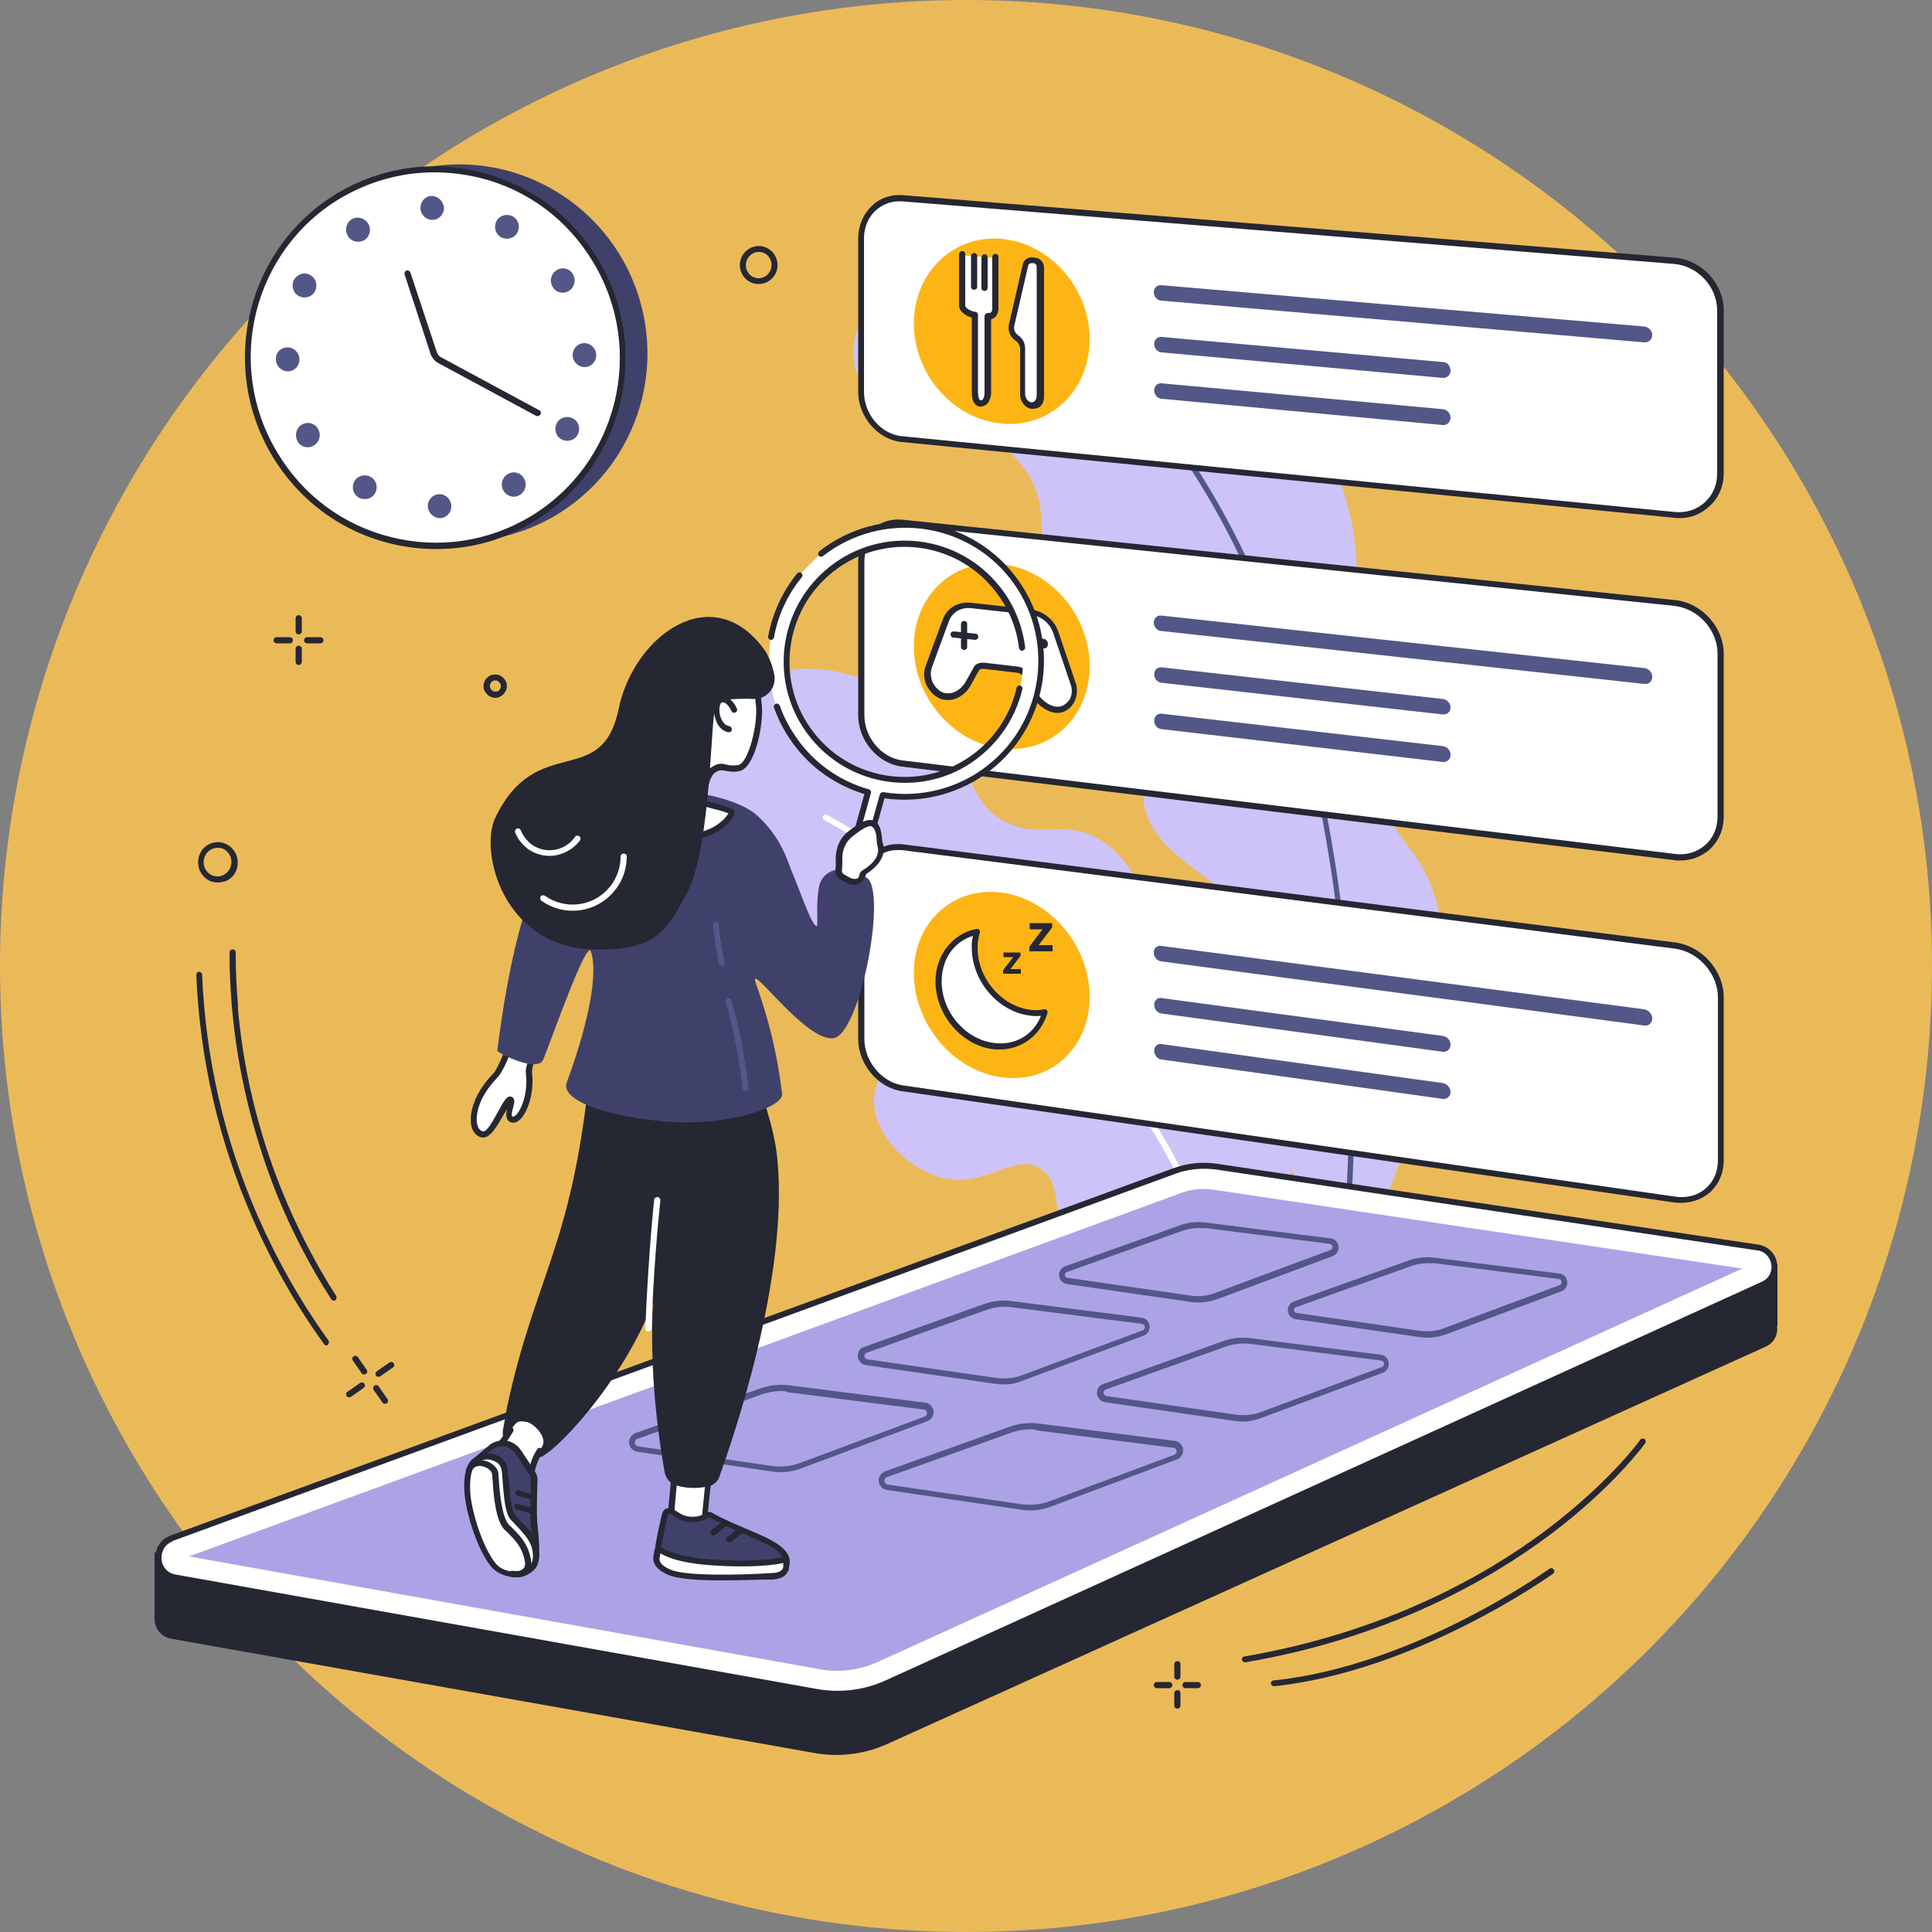 <?xml version="1.0" encoding="utf-8"?>
<!-- Generator: Adobe Illustrator 28.0.0, SVG Export Plug-In . SVG Version: 6.00 Build 0)  -->
<svg version="1.1" xmlns="http://www.w3.org/2000/svg" xmlns:xlink="http://www.w3.org/1999/xlink" x="0px" y="0px"
	 viewBox="0 0 500 500" style="enable-background:new 0 0 500 500;" xml:space="preserve">
<rect x="0" y="0" width="500" height="500" fill="#808080" stroke="none"/>
<style type="text/css">
	.st0{display:none;}
	.st1{display:inline;fill:#2E2B58;}
	.st2{fill:#EBBA58;}
	.st3{fill:#CDC3F8;}
	.st4{fill:#FFFFFF;}
	.st5{fill:#525787;}
	.st6{fill:#252733;}
	.st7{fill:#ACA3E6;}
	.st8{fill:#40416B;}
	.st9{fill:#FDB515;}
</style>
<g id="Layer_2" class="st0">
	<rect class="st1" width="500" height="500"/>
</g>
<g id="Layer_1">
	<g>
		<circle class="st2" cx="250" cy="250" r="250"/>
	</g>
</g>
<g id="Layer_3">
	<g>
		<g>
			<g>
				<path class="st3" d="M321.3,357.1c2.3-5.4,17.3-41.1,11.5-62.6c-0.8-3-2.1-7.6-6.1-11.5c-8-7.6-16.7-2-23.1-7.6
					c-8.5-7.4,2-21.1-6.8-41.8c-2.1-5-5.4-12.7-13.1-16.8c-8.6-4.6-13.9,0.1-22.4-3.6c-10.6-4.5-9.1-14.5-18.8-25
					c-10.3-11-30.8-20-46.5-12.2c-13.7,6.8-18.5,23.8-18.3,35.6c0.3,17.4,11.7,32,23.9,39c17.6,10.1,36,3.9,38.1,10.8
					c2,6.4-13.9,12.1-13.5,24c0.3,8.3,8.4,16.7,16.8,19.2c11.8,3.3,19-6.4,26-2.3c7.3,4.2,2.7,16.9,7.6,28.7
					C280.7,340.8,291.8,351.4,321.3,357.1z"/>
				<path class="st4" d="M321.9,353.3c-0.4,0-0.7-0.3-0.8-0.6c-8.4-48.6-37.3-84.2-60-105.5c-24.6-23.1-47.6-34.8-47.8-35
					c-0.4-0.2-0.5-0.7-0.3-1c0.2-0.4,0.7-0.5,1-0.3c0.2,0.1,23.3,12,48.1,35.2c14.6,13.7,26.9,28.5,36.6,44.2
					c12.1,19.6,20.2,40.5,23.9,62.1c0.1,0.4-0.2,0.8-0.6,0.9C321.9,353.3,321.9,353.3,321.9,353.3z"/>
			</g>
			<g>
				<path class="st3" d="M346.4,337.7c33.7-69.6,30.7-100.6,20-116c-3.2-4.6-10.8-13.2-15-27.8c-5.5-18.9-0.1-29.5-0.2-45
					c-0.1-30.4-21.1-60.2-45.1-75c-16.7-10.4-49.3-22.4-70.1-7.1c-8.8,6.4-17.9,19.5-14.4,29.3c4.9,14,32.1,7.4,44.3,26.4
					c6.6,10.4,0.5,15.3,7.7,26.2c11.3,17.3,31.8,13.1,35.4,25.2c3.5,11.7-15,18.6-13,33.6c2.3,17,27.2,20.2,27.6,36.6
					c0.3,9.7-8.5,10.6-9.4,21.9c-1.1,13.7,11.3,19.9,22.2,40.7C342.6,318.4,344.9,329.3,346.4,337.7z"/>
				<path class="st5" d="M347.5,331.3C347.5,331.3,347.4,331.3,347.5,331.3c-0.5-0.1-0.8-0.4-0.8-0.9c6.6-60.1-0.8-124.5-19.7-172.2
					c-13-32.9-30-53.6-41.9-65.1c-12.9-12.5-22.9-17.3-23-17.4c-0.4-0.2-0.5-0.6-0.4-1c0.2-0.4,0.6-0.5,1-0.4
					c0.4,0.2,10.2,4.9,23.3,17.6c12.1,11.7,29.2,32.6,42.3,65.7c8.6,21.6,15,47.8,18.7,75.8c4.2,32.3,4.6,64.9,1.1,97.1
					C348.2,331,347.9,331.3,347.5,331.3z"/>
			</g>
		</g>
		<g>
			<path class="st6" d="M460,327.2h-30.1v7.9L315.2,318c-3.8-0.6-7.7-0.2-11.3,1.1L58.6,408.6v-6.8H40v17.4h0
				c0.1,2.2,1.6,4.4,4.3,4.9l166.6,29.6c6.3,1.1,12.7,0.3,18.6-2.3L457,348.5c2.3-1.1,3.2-3.3,2.9-5.4h0.1V327.2z"/>
			<g>
				<path class="st4" d="M44.4,398.2c-5,1.8-4.4,9.1,0.9,10.1l165.9,29.6c6.3,1.1,12.7,0.3,18.5-2.3l226.6-103.1
					c4.6-2.1,3.6-8.8-1.3-9.5L315,302c-3.8-0.6-7.6-0.2-11.2,1.1L44.4,398.2z"/>
				<path class="st6" d="M216.7,439.1c-1.9,0-3.8-0.2-5.7-0.5L45.1,409c-2.7-0.5-4.7-2.6-4.9-5.4c-0.2-2.8,1.3-5.2,3.9-6.2l259.4-95
					c3.7-1.4,7.7-1.8,11.6-1.2L455,322.1c2.6,0.4,4.5,2.3,4.9,4.9c0.4,2.6-0.9,5-3.3,6.1L230,436.2
					C225.8,438.1,221.3,439.1,216.7,439.1z M44.4,398.2l0.3,0.7c-2.4,0.9-3,3-2.9,4.6c0.1,1.6,1.2,3.6,3.7,4l165.9,29.6
					c6.1,1.1,12.4,0.3,18-2.3l226.6-103.1c2.1-1,2.7-3,2.4-4.5c-0.2-1.4-1.3-3.3-3.6-3.6l-139.9-20.9c-3.6-0.5-7.4-0.2-10.8,1.1
					l-259.4,95L44.4,398.2z"/>
			</g>
			<path class="st7" d="M216.7,432.4c-1.5,0-3-0.1-4.5-0.4L48.9,402.8l256.9-94.1c1.9-0.7,3.8-1,5.8-1c0.8,0,1.7,0.1,2.5,0.2
				l136.8,20.4L227.2,430.1C223.9,431.6,220.3,432.4,216.7,432.4z"/>
			<path class="st5" d="M310,337.1c-0.7,0-1.4-0.1-2.1-0.2l-31.8-4.6c-1.1-0.2-1.9-1-2-2.1c-0.1-1.1,0.5-2.1,1.6-2.5l29.7-10.6
				c2.2-0.8,4.5-1,6.7-0.7l32.3,4.1c1.1,0.1,1.9,1,2,2.1c0.1,1.1-0.5,2.1-1.5,2.5l-29.8,11.1C313.4,336.8,311.7,337.1,310,337.1z
				 M310.2,317.8c-1.5,0-3,0.3-4.4,0.8l-29.7,10.6c-0.4,0.1-0.6,0.5-0.5,0.8c0,0.4,0.3,0.7,0.7,0.7l31.8,4.6
				c2.2,0.3,4.4,0.1,6.4-0.7l29.8-11.1c0.4-0.1,0.6-0.5,0.5-0.9c0-0.4-0.3-0.7-0.7-0.7l-32.3-4.1
				C311.3,317.9,310.8,317.8,310.2,317.8z"/>
			<path class="st5" d="M369.2,346.2c-0.7,0-1.4-0.1-2.1-0.2l-31.8-4.6c-1.1-0.2-1.9-1-2-2.1c-0.1-1.1,0.5-2.1,1.6-2.5l29.7-10.6
				c2.2-0.8,4.5-1,6.7-0.7l32.3,4.1c1.1,0.1,1.9,1,2,2.1c0.1,1.1-0.5,2.1-1.5,2.5l-29.8,11.1C372.7,345.9,371,346.2,369.2,346.2z
				 M369.5,326.9c-1.5,0-3,0.3-4.4,0.8l-29.7,10.6c-0.4,0.1-0.6,0.5-0.5,0.8c0,0.4,0.3,0.7,0.7,0.7l31.8,4.6
				c2.2,0.3,4.4,0.1,6.4-0.7l29.8-11.1c0.4-0.1,0.6-0.5,0.5-0.9c0-0.4-0.3-0.7-0.7-0.7l-32.3-4.1C370.6,327,370,326.9,369.5,326.9z"
				/>
			<path class="st5" d="M259.6,358.3c-0.7,0-1.5-0.1-2.2-0.2l-33.3-4.8c-1.1-0.2-2-1.1-2.1-2.2c-0.1-1.1,0.5-2.2,1.6-2.5l31-11.1
				c2.2-0.8,4.7-1.1,7-0.8l33.8,4.3c1.1,0.1,2,1,2.1,2.1c0.1,1.1-0.5,2.2-1.6,2.6l-31.2,11.6C263.2,358,261.4,358.3,259.6,358.3z
				 M259.9,338.2c-1.6,0-3.1,0.3-4.6,0.8l-31,11.1c-0.4,0.1-0.6,0.5-0.6,0.9c0,0.4,0.4,0.7,0.8,0.8l33.3,4.8
				c2.3,0.3,4.6,0.1,6.7-0.7l31.2-11.6c0.4-0.1,0.6-0.5,0.6-0.9c0-0.4-0.4-0.7-0.8-0.8l-33.8-4.3C261,338.2,260.4,338.2,259.9,338.2
				z"/>
			<path class="st5" d="M321.5,367.9c-0.7,0-1.5-0.1-2.2-0.2l-33.3-4.8c-1.1-0.2-2-1.1-2.1-2.2c-0.1-1.1,0.5-2.2,1.6-2.5l31-11.1
				c2.2-0.8,4.7-1.1,7-0.8l33.8,4.3c1.1,0.1,2,1,2.1,2.1c0.1,1.1-0.5,2.2-1.6,2.6l-31.2,11.6C325.1,367.5,323.3,367.9,321.5,367.9z
				 M321.8,347.7c-1.6,0-3.1,0.3-4.6,0.8l-31,11.1c-0.4,0.1-0.6,0.5-0.6,0.9c0,0.4,0.4,0.7,0.8,0.8l33.3,4.8
				c2.3,0.3,4.6,0.1,6.7-0.7l31.2-11.6c0.4-0.1,0.6-0.5,0.6-0.9c0-0.4-0.4-0.7-0.8-0.8l-33.8-4.3
				C322.9,347.7,322.4,347.7,321.8,347.7z"/>
			<path class="st5" d="M201.9,381c-0.8,0-1.5-0.1-2.3-0.2l-34.7-5.1c-1.1-0.2-2-1.1-2.1-2.2c-0.1-1.1,0.6-2.2,1.6-2.6l32.4-11.6
				c2.3-0.8,4.9-1.1,7.3-0.8l35.3,4.5c1.1,0.1,2,1,2.2,2.2c0.1,1.1-0.5,2.2-1.6,2.6L207.4,380C205.6,380.7,203.7,381,201.9,381z
				 M202.1,360c-1.6,0-3.3,0.3-4.8,0.8l-32.4,11.6c-0.4,0.1-0.7,0.6-0.6,1c0,0.4,0.4,0.8,0.8,0.9l34.7,5.1c2.4,0.3,4.8,0.1,7-0.7
				l32.5-12.1c0.4-0.2,0.7-0.6,0.6-1c-0.1-0.4-0.4-0.8-0.8-0.8l-35.3-4.5C203.3,360,202.7,360,202.1,360z"/>
			<path class="st5" d="M266.5,390.9c-0.8,0-1.5-0.1-2.3-0.2l-34.7-5.1c-1.1-0.2-2-1.1-2.1-2.2c-0.1-1.1,0.6-2.2,1.6-2.6l32.4-11.6
				c2.3-0.8,4.9-1.1,7.3-0.8l35.3,4.5c1.1,0.1,2,1,2.2,2.2c0.1,1.1-0.5,2.2-1.6,2.6L272,389.9C270.2,390.6,268.3,390.9,266.5,390.9z
				 M266.7,369.9c-1.6,0-3.3,0.3-4.8,0.8l-32.4,11.6c-0.4,0.1-0.7,0.6-0.6,1c0,0.4,0.4,0.8,0.8,0.9l34.7,5.1c2.4,0.3,4.8,0.1,7-0.7
				l32.5-12.1c0.4-0.2,0.7-0.6,0.6-1c-0.1-0.4-0.4-0.8-0.8-0.8l-35.3-4.5C267.9,369.9,267.3,369.9,266.7,369.9z"/>
		</g>
		<g>
			<ellipse transform="matrix(0.966 -0.259 0.259 0.966 -19.594 33.865)" class="st8" cx="119" cy="91.4" rx="48.5" ry="48.8"/>
			<g>
				<g>
					
						<ellipse transform="matrix(0.939 -0.344 0.344 0.939 -24.989 44.423)" class="st4" cx="112.7" cy="92.6" rx="48.5" ry="48.8"/>
					<path class="st6" d="M112.9,142.1c-4,0-8.1-0.5-12.1-1.5c-12.8-3.2-23.6-11.3-30.4-22.7C56.4,94.4,64,64,87.3,50
						c11.3-6.7,24.5-8.7,37.2-5.4c12.8,3.2,23.6,11.3,30.4,22.7c14,23.5,6.3,53.9-17,67.8C130.3,139.8,121.7,142.1,112.9,142.1z
						 M112.4,44.6c-8.5,0-16.8,2.3-24.3,6.7c-22.6,13.5-30,43-16.4,65.7c6.6,11.1,17,18.9,29.5,22c12.3,3.1,25.1,1.2,36-5.3
						c22.6-13.5,30-43,16.4-65.7c-6.6-11.1-17-18.9-29.5-22C120.3,45.1,116.3,44.6,112.4,44.6z"/>
				</g>
				<path class="st6" d="M139.1,107.7c-0.1,0-0.2,0-0.4-0.1L113.5,94c-1-0.5-1.7-1.4-2.1-2.5L104.7,71c-0.1-0.4,0.1-0.8,0.5-1
					c0.4-0.1,0.8,0.1,1,0.5l6.8,20.5c0.2,0.7,0.7,1.3,1.4,1.6l25.2,13.6c0.4,0.2,0.5,0.7,0.3,1C139.6,107.6,139.4,107.7,139.1,107.7
					z"/>
				<g>
					<path class="st5" d="M95.3,57.9c0.9,1.5,0.4,3.4-1.1,4.3C92.7,63,90.8,62.5,90,61c-0.9-1.5-0.4-3.4,1.1-4.3
						C92.5,55.9,94.4,56.4,95.3,57.9z"/>
					<path class="st5" d="M80.3,71.2c1.5,0.8,2,2.7,1.2,4.2c-0.8,1.5-2.7,2-4.2,1.2c-1.5-0.8-2-2.7-1.2-4.2
						C77,70.9,78.8,70.3,80.3,71.2z"/>
					<path class="st5" d="M74.4,89.9c1.7,0,3.1,1.4,3.1,3.1c0,1.7-1.3,3.1-3,3.1c-1.7,0-3.1-1.4-3.1-3.1
						C71.3,91.3,72.6,89.9,74.4,89.9z"/>
					<path class="st5" d="M78.1,109.9c1.5-0.9,3.4-0.4,4.2,1.1c0.9,1.5,0.4,3.4-1.1,4.3c-1.5,0.9-3.4,0.4-4.2-1.1
						C76.2,112.7,76.6,110.8,78.1,109.9z"/>
					<path class="st5" d="M91.7,124.6c0.8-1.5,2.7-2,4.2-1.2c1.5,0.8,2,2.7,1.2,4.2c-0.8,1.5-2.7,2-4.2,1.2
						C91.4,128,90.9,126.1,91.7,124.6z"/>
					<path class="st5" d="M110.7,131c0-1.7,1.3-3.1,3-3.1c1.7,0,3.1,1.4,3.1,3.1c0,1.7-1.3,3.1-3,3.1
						C112.2,134.1,110.8,132.7,110.7,131z"/>
					<path class="st5" d="M130.3,127c-0.9-1.5-0.4-3.4,1.1-4.3c1.5-0.9,3.4-0.4,4.2,1.1c0.9,1.5,0.4,3.4-1.1,4.3
						C133.1,129,131.2,128.5,130.3,127z"/>
					<path class="st5" d="M145.3,113.7c-1.5-0.8-2-2.7-1.2-4.2c0.8-1.5,2.7-2,4.2-1.2c1.5,0.8,2,2.7,1.2,4.2
						C148.7,114,146.8,114.5,145.3,113.7z"/>
					<path class="st5" d="M151.3,95c-1.7,0-3.1-1.4-3.1-3.1c0-1.7,1.3-3.1,3-3.1c1.7,0,3.1,1.4,3.1,3.1C154.3,93.6,153,95,151.3,95z
						"/>
					<path class="st5" d="M147.2,75.3c-1.5,0.9-3.4,0.4-4.2-1.1c-0.9-1.5-0.4-3.4,1.1-4.3c1.5-0.9,3.4-0.4,4.2,1.1
						C149.1,72.5,148.7,74.4,147.2,75.3z"/>
					<path class="st5" d="M133.9,60.2c-0.8,1.5-2.7,2-4.2,1.2c-1.5-0.8-2-2.7-1.2-4.2s2.7-2,4.2-1.2
						C134.2,56.8,134.7,58.7,133.9,60.2z"/>
					<path class="st5" d="M114.9,53.8c0,1.7-1.3,3.1-3,3.1s-3.1-1.4-3.1-3.1c0-1.7,1.3-3.1,3-3.1C113.4,50.8,114.8,52.1,114.9,53.8z
						"/>
				</g>
			</g>
		</g>
		<g>
			<g>
				<g>
					<path class="st4" d="M445.3,122.5c0,6.6-5.3,11.4-11.9,10.8l-199.9-19.6c-5.9-0.6-10.6-6.1-10.6-12.3V61.7
						c0-6.2,4.7-10.8,10.6-10.4l199.9,16.2c6.6,0.5,11.9,6.3,11.9,12.9V122.5z"/>
					<path class="st6" d="M434.6,134.1c-0.4,0-0.8,0-1.3-0.1l-199.9-19.6c-6.2-0.6-11.3-6.5-11.3-13V61.7c0-3.3,1.3-6.3,3.6-8.5
						c2.1-2,4.9-2.9,7.9-2.7l199.9,16.2c6.9,0.6,12.6,6.7,12.6,13.6v42.1c0,3.4-1.3,6.5-3.7,8.6
						C440.2,133.1,437.5,134.1,434.6,134.1z M232.7,52.1c-2.2,0-4.3,0.8-6,2.3c-2,1.8-3.1,4.4-3.1,7.3v39.7c0,5.8,4.4,11,9.9,11.5
						l199.9,19.6c3,0.3,5.7-0.6,7.8-2.5c2.1-1.9,3.2-4.5,3.2-7.5V80.4c0-6.2-5-11.6-11.2-12.1L233.4,52.1
						C233.2,52.1,232.9,52.1,232.7,52.1z"/>
				</g>
				<g>
					<path class="st5" d="M427.6,86.7c0,1.1-0.9,2-2.1,1.9l-125-10.8c-1.1-0.1-1.9-1.1-1.9-2.2c0-1.1,0.9-1.9,1.9-1.8l125,10.7
						C426.7,84.6,427.6,85.6,427.6,86.7z"/>
					<path class="st5" d="M375.4,95.9c0,1.1-0.9,2-2,1.9l-72.8-6.6c-1.1-0.1-1.9-1.1-1.9-2.2c0-1.1,0.9-1.9,1.9-1.8l72.8,6.5
						C374.5,93.7,375.4,94.7,375.4,95.9z"/>
					<path class="st5" d="M375.4,108.1c0,1.1-0.9,2-2,1.9l-72.8-6.8c-1.1-0.1-1.9-1.1-1.9-2.2c0-1.1,0.9-1.9,1.9-1.8l72.8,6.7
						C374.5,106,375.4,107,375.4,108.1z"/>
				</g>
				<g>
					<path class="st9" d="M282,87.8c0,13.3-10.3,23.1-22.9,21.8c-12.5-1.2-22.6-12.8-22.6-25.9s10.1-22.9,22.6-21.9
						C271.7,62.9,282,74.5,282,87.8z"/>
					<g>
						<path class="st4" d="M249.6,66.1v13c0,1.2,1.3,2.3,2.5,2.4v19.8c0,1.2,0.6,3.3,1.8,3.4l0.3,0c1.1,0.1,1.7-1.9,1.7-3.1V81.8
							c1.3,0.1,1.9-0.8,1.9-2v-13L249.6,66.1z"/>
						<path class="st6" d="M253.9,105.2c-0.1,0-0.1,0-0.2,0c0,0,0,0-0.1,0l-0.1,0c-0.8-0.1-2-0.7-2-3.8V82.2
							c-1.5-0.4-3.3-1.6-3.3-3.1V65.8c0-0.4,0.3-0.8,0.8-0.8s0.8,0.3,0.8,0.8v13.3c0,0.6,1.5,1.5,2.6,1.6c0.4,0,0.7,0.4,0.7,0.8
							v19.8c0,1.5,0.3,2.2,0.6,2.3c0,0,0,0,0.1,0l0.1,0c0.1,0,0.2,0,0.3-0.1c0.4-0.3,0.6-1.1,0.6-1.8V81.8c0-0.2,0.1-0.4,0.3-0.6
							c0.2-0.1,0.4-0.2,0.6-0.2c0.3,0,0.6,0,0.8-0.2c0.2-0.2,0.3-0.6,0.3-1V66.5c0-0.4,0.3-0.8,0.8-0.8s0.8,0.3,0.8,0.8v13.3
							c0,0.9-0.3,1.7-0.8,2.2c-0.2,0.2-0.6,0.5-1.1,0.6v19.1c0,1-0.4,2.2-1.2,3C254.8,105,254.3,105.2,253.9,105.2z"/>
						<g>
							<path class="st4" d="M269.3,102.7c0,1.2-0.9,2.5-2,2.4l-0.3,0c-1.1-0.1-2.2-1.6-2.2-2.8v-12c0-0.9-0.4-1.9-1.2-2.5l-0.6-0.5
								c-0.9-0.8-1.4-2-1.1-3.1l3.6-15.6c0.2-0.8,0.9-1.3,1.7-1.2l0.7,0.1c0.9,0.1,1.6,0.9,1.6,1.8V102.7z"/>
							<path class="st6" d="M267.4,105.8c-0.1,0-0.1,0-0.2,0l-0.3,0c-1.6-0.2-2.9-2-2.9-3.5v-12c0-0.7-0.3-1.4-0.9-1.9l-0.6-0.5
								c-1.2-0.9-1.7-2.5-1.4-3.9l3.6-15.6c0.3-1.2,1.3-1.9,2.5-1.8l0.7,0.1c1.3,0.1,2.3,1.2,2.3,2.6v33.5c0,0.9-0.4,1.9-1.1,2.5
								C268.5,105.6,268,105.8,267.4,105.8z M266.9,68.1c-0.4,0-0.7,0.3-0.8,0.6l-3.6,15.6c-0.2,0.8,0.1,1.8,0.8,2.3l0.6,0.5
								c0.9,0.7,1.4,1.9,1.4,3v12c0,0.9,0.8,1.9,1.5,2l0.3,0c0.2,0,0.4-0.1,0.6-0.2c0.3-0.3,0.6-0.9,0.6-1.4V69.1c0-0.5-0.4-1-0.9-1
								L266.9,68.1C267,68.1,267,68.1,266.9,68.1z"/>
						</g>
						<g>
							<path class="st6" d="M252.1,75c-0.4,0-0.8-0.3-0.8-0.8v-7.9c0-0.4,0.3-0.8,0.8-0.8s0.8,0.3,0.8,0.8v7.9
								C252.9,74.7,252.5,75,252.1,75z"/>
							<path class="st6" d="M254.8,75.3c-0.4,0-0.8-0.3-0.8-0.8v-7.9c0-0.4,0.3-0.8,0.8-0.8s0.8,0.3,0.8,0.8v7.9
								C255.6,74.9,255.3,75.3,254.8,75.3z"/>
						</g>
					</g>
				</g>
			</g>
			<g>
				<g>
					<path class="st4" d="M445.3,211.3c0,6.6-5.3,11.3-11.9,10.5l-199.9-24.2c-5.9-0.7-10.6-6.3-10.6-12.5v-39.7
						c0-6.2,4.7-10.7,10.6-10.1l199.9,20.8c6.6,0.7,11.9,6.6,11.9,13.2V211.3z"/>
					<path class="st6" d="M434.8,222.7c-0.5,0-1,0-1.5-0.1l-199.9-24.2c-6.2-0.8-11.3-6.7-11.3-13.3v-39.7c0-3.3,1.3-6.3,3.6-8.4
						c2.1-1.9,4.9-2.8,7.9-2.5l199.9,20.8c6.9,0.7,12.6,7,12.6,13.9v42.1c0,3.4-1.3,6.4-3.7,8.6
						C440.3,221.7,437.7,222.7,434.8,222.7z M232.4,136c-2.2,0-4.2,0.8-5.7,2.2c-2,1.8-3,4.3-3,7.2v39.7c0,5.8,4.5,11.1,9.9,11.7
						l199.9,24.2c3,0.4,5.7-0.5,7.8-2.3c2.1-1.8,3.2-4.5,3.2-7.4v-42.1c0-6.2-5-11.7-11.2-12.4l-199.9-20.8
						C233.1,136,232.7,136,232.4,136z"/>
				</g>
				<g>
					<path class="st5" d="M427.6,175.2c0,1.1-0.9,2-2.1,1.8l-125-13.7c-1.1-0.1-1.9-1.1-1.9-2.2c0-1.1,0.9-1.9,1.9-1.8l125,13.6
						C426.7,173,427.6,174,427.6,175.2z"/>
					<path class="st5" d="M375.4,183.1c0,1.1-0.9,1.9-2,1.8l-72.8-8.2c-1.1-0.1-1.9-1.1-1.9-2.2c0-1.1,0.9-1.9,1.9-1.8l72.8,8.2
						C374.5,181,375.4,182,375.4,183.1z"/>
					<path class="st5" d="M375.4,195.4c0,1.1-0.9,1.9-2,1.8l-72.8-8.5c-1.1-0.1-1.9-1.1-1.9-2.2c0-1.1,0.9-1.9,1.9-1.8l72.8,8.4
						C374.5,193.2,375.4,194.2,375.4,195.4z"/>
				</g>
				<g>
					<path class="st9" d="M282,172.4c0,13.3-10.3,22.8-22.9,21.3c-12.5-1.5-22.6-13.3-22.6-26.4c0-13.1,10.1-22.7,22.6-21.3
						C271.7,147.3,282,159.1,282,172.4z"/>
					<g>
						<g>
							<path class="st4" d="M277.8,177l-4.5-13.3c-1-3.1-3.7-5-6.7-5.3l-7.1-0.8l-1-0.1l-7.1-0.8c-3-0.3-5.6,1-6.6,3.8l-4.5,12.2
								c-0.5,1.4-0.3,3.4,0.5,4.8c0.8,1.4,2.2,2.6,3.7,2.8l0.1,0c2.5,0.3,4.8-1.3,6-3.6l2-3.6c0.4-0.8,1.2-1,2-0.9l3.8,0.4l1,0.1
								l3.8,0.4c0.9,0.1,1.7,0.4,2.1,1.2l2,4.3c1.2,2.5,3.5,4.6,6.1,4.9l0.1,0c1.5,0.2,2.9-0.8,3.8-2
								C278.1,180.5,278.3,178.6,277.8,177z"/>
							<path class="st6" d="M273.8,184.5c-0.1,0-0.3,0-0.4,0l-0.1,0c-2.7-0.3-5.3-2.4-6.7-5.3l-2-4.3c-0.2-0.3-0.5-0.7-1.4-0.8
								l-8.6-1c-0.6-0.1-1.1,0.1-1.3,0.5l-2,3.6c-1.4,2.7-4.1,4.3-6.8,3.9l-0.1,0c-1.6-0.2-3.2-1.4-4.3-3.2c-1-1.5-1.2-3.8-0.6-5.4
								l4.5-12.2c1.1-3,4-4.7,7.4-4.3l15.2,1.7c3.4,0.4,6.2,2.6,7.3,5.8l4.5,13.3c0,0,0,0,0,0c0.6,1.8,0.3,4-0.7,5.4
								C277,183.3,275.5,184.5,273.8,184.5z M254.3,171.5c0.1,0,0.3,0,0.4,0l8.6,1c1.3,0.2,2.2,0.7,2.7,1.7l2,4.3
								c1.1,2.4,3.3,4.2,5.5,4.4l0.1,0c1.3,0.1,2.4-0.8,3.1-1.7c0.7-1,0.9-2.7,0.4-4l-4.5-13.3c-0.9-2.7-3.2-4.5-6-4.8l-15.2-1.7
								c-2.7-0.3-4.9,1-5.8,3.3l-4.5,12.2c-0.4,1.2-0.2,3,0.5,4.1c0.8,1.4,2.1,2.3,3.1,2.4l0.1,0c2.3,0.3,4.3-1.4,5.2-3.1l2-3.6
								C252.3,172,253.2,171.5,254.3,171.5z"/>
						</g>
						<g>
							<g>
								<path class="st6" d="M249.5,168.2c-0.4,0-0.8-0.3-0.8-0.8v-5.9c0-0.4,0.3-0.8,0.8-0.8s0.8,0.3,0.8,0.8v5.9
									C250.3,167.9,250,168.2,249.5,168.2z"/>
								<path class="st6" d="M252.4,165.6C252.3,165.6,252.3,165.6,252.4,165.6l-5.7-0.6c-0.4,0-0.7-0.4-0.7-0.9
									c0-0.4,0.4-0.7,0.9-0.7l5.6,0.6c0.4,0,0.7,0.4,0.7,0.9C253.1,165.3,252.7,165.6,252.4,165.6z"/>
							</g>
							<g>
								<g>
									<path class="st6" d="M268.7,163.7c0,0.7-0.5,1.2-1.2,1.1c-0.7-0.1-1.2-0.7-1.2-1.4c0-0.7,0.5-1.2,1.2-1.1
										C268.1,162.4,268.7,163,268.7,163.7z"/>
									<path class="st6" d="M268.7,169c0,0.7-0.5,1.2-1.2,1.1c-0.7-0.1-1.2-0.7-1.2-1.4c0-0.7,0.5-1.2,1.2-1.1
										C268.1,167.7,268.7,168.3,268.7,169z"/>
								</g>
								<g>
									<path class="st6" d="M270,167.8c-0.7-0.1-1.2-0.7-1.2-1.4c0-0.7,0.5-1.2,1.2-1.1c0.7,0.1,1.2,0.7,1.2,1.4
										C271.2,167.4,270.7,167.9,270,167.8z"/>
									<path class="st6" d="M264.9,167.2c-0.7-0.1-1.2-0.7-1.2-1.4c0-0.7,0.5-1.2,1.2-1.1c0.7,0.1,1.2,0.7,1.2,1.4
										S265.6,167.3,264.9,167.2z"/>
								</g>
							</g>
						</g>
					</g>
				</g>
			</g>
			<g>
				<g>
					<path class="st4" d="M445.3,300.2c0,6.6-5.3,11.1-11.9,10.2l-199.9-28.8c-5.9-0.8-10.6-6.6-10.6-12.8v-39.7
						c0-6.2,4.7-10.6,10.6-9.9l199.9,25.4c6.6,0.8,11.9,6.8,11.9,13.4V300.2z"/>
					<path class="st6" d="M435.1,311.3c-0.6,0-1.2,0-1.8-0.1l-199.9-28.8c-6.2-0.9-11.3-7-11.3-13.5v-39.7c0-3.3,1.3-6.3,3.6-8.3
						c2.1-1.9,5-2.7,7.9-2.4l199.9,25.4c6.9,0.9,12.6,7.2,12.6,14.2v42.1c0,3.4-1.3,6.4-3.7,8.5
						C440.3,310.4,437.8,311.3,435.1,311.3z M232.2,220c-2.1,0-4,0.7-5.5,2.1c-2,1.7-3,4.3-3,7.1v39.7c0,5.8,4.5,11.2,10,12
						l199.9,28.8c3,0.4,5.7-0.3,7.8-2.1c2.1-1.8,3.2-4.4,3.2-7.3v-42.1c0-6.2-5-11.9-11.2-12.7L233.4,220
						C233,220,232.6,220,232.2,220z"/>
				</g>
				<g>
					<path class="st5" d="M427.6,263.6c0,1.1-0.9,2-2.1,1.8l-125-16.6c-1.1-0.1-1.9-1.2-1.9-2.3c0-1.1,0.9-1.9,1.9-1.7l125,16.4
						C426.7,261.4,427.6,262.5,427.6,263.6z"/>
					<path class="st5" d="M375.4,270.4c0,1.1-0.9,1.9-2,1.8l-72.8-9.9c-1.1-0.1-1.9-1.2-1.9-2.3c0-1.1,0.9-1.9,1.9-1.7l72.8,9.8
						C374.5,268.2,375.4,269.2,375.4,270.4z"/>
					<path class="st5" d="M375.4,282.6c0,1.1-0.9,1.9-2,1.8l-72.8-10.2c-1.1-0.1-1.9-1.2-1.9-2.3c0-1.1,0.9-1.9,1.9-1.7l72.8,10.1
						C374.5,280.5,375.4,281.5,375.4,282.6z"/>
				</g>
				<g>
					<path class="st9" d="M282,258c0,13.3-10.3,22.6-22.9,20.8c-12.5-1.8-22.6-13.8-22.6-27c0-13.1,10.1-22.4,22.6-20.8
						C271.7,232.6,282,244.7,282,258z"/>
					<g>
						<path class="st4" d="M266.3,262.1c-7.8-1.1-14.1-8.6-14.1-16.7c0-1.5,0.2-2.9,0.6-4.2c-5.8,1.1-10,6.1-10,12.8
							c0,8.1,6.3,15.6,14,16.7c6.4,0.9,11.8-2.8,13.5-8.7C269.1,262.2,267.7,262.3,266.3,262.1z"/>
						<path class="st6" d="M258.7,271.6c-0.6,0-1.3,0-1.9-0.1c-8.1-1.1-14.7-9-14.7-17.5c0-6.8,4.4-12.4,10.6-13.6
							c0.3,0,0.5,0,0.7,0.2c0.2,0.2,0.2,0.5,0.2,0.7c-0.4,1.3-0.6,2.6-0.6,4c0,7.8,6,14.9,13.4,16c1.3,0.2,2.6,0.2,3.8-0.1
							c0.3,0,0.5,0,0.7,0.2c0.2,0.2,0.2,0.5,0.2,0.7C269.4,267.9,264.5,271.6,258.7,271.6z M251.8,242.2c-4.9,1.5-8.1,6-8.1,11.8
							c0,7.8,6,14.9,13.4,15.9c5.5,0.8,10.3-2,12.3-7c-1,0.1-2,0.1-3.1-0.1c-8.1-1.1-14.8-9-14.8-17.5
							C251.4,244.3,251.6,243.2,251.8,242.2z"/>
					</g>
					<g>
						<path class="st6" d="M261.5,250.8h2.7v1.2h-4.6v-0.9l2.6-3.4h-2.5v-1.2h4.4v0.9L261.5,250.8z"/>
					</g>
					<g>
						<path class="st6" d="M268.8,244.6h3.6v1.6h-6V245l3.4-4.5h-3.3v-1.6h5.8v1.1L268.8,244.6z"/>
					</g>
				</g>
			</g>
		</g>
		<g>
			<g>
				<path class="st6" d="M77.3,164.2c-0.4,0-0.8-0.3-0.8-0.8v-3.4c0-0.4,0.3-0.8,0.8-0.8c0.4,0,0.8,0.3,0.8,0.8v3.4
					C78.1,163.9,77.7,164.2,77.3,164.2z"/>
				<path class="st6" d="M77.3,172.1c-0.4,0-0.8-0.3-0.8-0.8v-3.4c0-0.4,0.3-0.8,0.8-0.8c0.4,0,0.8,0.3,0.8,0.8v3.4
					C78.1,171.8,77.7,172.1,77.3,172.1z"/>
				<path class="st6" d="M75,166.5h-3.4c-0.4,0-0.8-0.3-0.8-0.8c0-0.4,0.3-0.8,0.8-0.8H75c0.4,0,0.8,0.3,0.8,0.8
					C75.8,166.1,75.5,166.5,75,166.5z"/>
				<path class="st6" d="M82.9,166.5h-3.4c-0.4,0-0.8-0.3-0.8-0.8c0-0.4,0.3-0.8,0.8-0.8h3.4c0.4,0,0.8,0.3,0.8,0.8
					C83.7,166.1,83.4,166.5,82.9,166.5z"/>
			</g>
			<g>
				<g>
					<path class="st6" d="M60.8,261.1c-0.4,0-0.7-0.3-0.8-0.7c-0.4-4.6-0.6-9.3-0.6-13.9c0-0.4,0.3-0.8,0.8-0.8c0,0,0,0,0,0
						c0.4,0,0.8,0.3,0.8,0.8c0,4.6,0.2,9.2,0.6,13.8C61.6,260.7,61.3,261.1,60.8,261.1C60.8,261.1,60.8,261.1,60.8,261.1z"/>
					<path class="st6" d="M86.4,336.6c-0.3,0-0.5-0.1-0.7-0.4c-5.6-8.7-10.4-18-14.3-27.7C65.3,293,61.4,276.8,60,260.4
						c0-0.4,0.3-0.8,0.7-0.8c0.4,0,0.8,0.3,0.8,0.7c1.4,16.3,5.2,32.3,11.4,47.7c3.9,9.6,8.6,18.8,14.1,27.4
						c0.2,0.4,0.1,0.8-0.2,1.1C86.7,336.5,86.6,336.6,86.4,336.6z"/>
					<path class="st6" d="M84.5,348.2c-0.2,0-0.5-0.1-0.6-0.3c-7.3-10.1-13.5-21-18.5-32.5c-8.8-20.1-13.7-41.3-14.6-63.1
						c0-0.4,0.3-0.8,0.7-0.8c0.4,0,0.8,0.3,0.8,0.7c0.9,21.6,5.7,42.6,14.4,62.5c5,11.4,11.1,22.2,18.3,32.2
						c0.2,0.3,0.2,0.8-0.2,1.1C84.8,348.2,84.7,348.2,84.5,348.2z"/>
				</g>
				<g>
					<path class="st6" d="M94.2,355.7c-0.2,0-0.5-0.1-0.6-0.3l-2.3-3.3c-0.2-0.3-0.2-0.8,0.2-1.1c0.3-0.2,0.8-0.2,1.1,0.2l2.3,3.3
						c0.2,0.3,0.2,0.8-0.2,1.1C94.5,355.6,94.4,355.7,94.2,355.7z"/>
					<path class="st6" d="M99.6,363.3c-0.2,0-0.5-0.1-0.6-0.3l-2.3-3.3c-0.2-0.3-0.2-0.8,0.2-1.1c0.3-0.2,0.8-0.2,1.1,0.2l2.3,3.3
						c0.2,0.3,0.2,0.8-0.2,1.1C99.9,363.2,99.7,363.3,99.6,363.3z"/>
					<path class="st6" d="M90.3,361.6c-0.2,0-0.5-0.1-0.6-0.3c-0.2-0.3-0.2-0.8,0.2-1.1l3.3-2.3c0.3-0.2,0.8-0.2,1.1,0.2
						c0.2,0.3,0.2,0.8-0.2,1.1l-3.3,2.3C90.6,361.6,90.5,361.6,90.3,361.6z"/>
					<path class="st6" d="M97.9,356.3c-0.2,0-0.5-0.1-0.6-0.3c-0.2-0.3-0.2-0.8,0.2-1.1l3.3-2.3c0.3-0.2,0.8-0.2,1.1,0.2
						c0.2,0.3,0.2,0.8-0.2,1.1l-3.3,2.3C98.2,356.3,98.1,356.3,97.9,356.3z"/>
				</g>
			</g>
			<path class="st6" d="M128.2,180.6c-0.4,0-0.7-0.1-1.1-0.2c-0.7-0.3-1.3-0.9-1.7-1.6c-0.7-1.5,0-3.3,1.5-4
				c0.7-0.3,1.5-0.3,2.3-0.1c0.7,0.3,1.3,0.9,1.7,1.6c0.7,1.5,0,3.3-1.5,4C129.1,180.5,128.7,180.6,128.2,180.6z M128.2,176.1
				c-0.2,0-0.4,0-0.6,0.1c-0.7,0.3-1,1.2-0.7,1.9c0.2,0.4,0.4,0.6,0.8,0.8c0.3,0.1,0.7,0.1,1.1,0c0.7-0.3,1-1.2,0.7-1.9
				c-0.2-0.4-0.4-0.6-0.8-0.8C128.6,176.1,128.4,176.1,128.2,176.1z"/>
			<path class="st6" d="M56.4,228.4c-0.6,0-1.2-0.1-1.8-0.3c-1.3-0.5-2.3-1.5-2.9-2.8c-1.1-2.7,0-5.8,2.6-6.9
				c1.3-0.6,2.7-0.6,3.9-0.1c1.3,0.5,2.3,1.5,2.9,2.8c1.1,2.7,0,5.8-2.6,6.9C57.8,228.2,57.1,228.4,56.4,228.4z M56.4,219.4
				c-0.5,0-1,0.1-1.5,0.3c-1.8,0.8-2.7,3-1.9,4.9c0.4,0.9,1.1,1.6,2,2c0.9,0.3,1.9,0.3,2.7-0.1c1.8-0.8,2.7-3,1.9-4.9
				c-0.4-0.9-1.1-1.6-2-2C57.3,219.5,56.8,219.4,56.4,219.4z"/>
			<path class="st6" d="M196.3,73.5c-0.6,0-1.2-0.1-1.7-0.3c-1.2-0.5-2.2-1.4-2.7-2.6c-1.1-2.5,0-5.4,2.5-6.5
				c1.2-0.5,2.5-0.6,3.7-0.1c1.2,0.5,2.2,1.4,2.7,2.6c1.1,2.5,0,5.4-2.5,6.5C197.6,73.4,197,73.5,196.3,73.5z M195,65.5
				c-1.7,0.8-2.4,2.8-1.7,4.5c0.4,0.8,1,1.5,1.9,1.8c0.8,0.3,1.7,0.3,2.5-0.1c1.7-0.8,2.4-2.8,1.7-4.5c-0.4-0.8-1-1.5-1.9-1.8
				C196.7,65.1,195.8,65.1,195,65.5z"/>
			<g>
				<g>
					<path class="st6" d="M304.7,434.7c-0.4,0-0.8-0.3-0.8-0.8v-3.2c0-0.4,0.3-0.8,0.8-0.8s0.8,0.3,0.8,0.8v3.2
						C305.5,434.4,305.1,434.7,304.7,434.7z"/>
					<path class="st6" d="M304.7,442.2c-0.4,0-0.8-0.3-0.8-0.8v-3.2c0-0.4,0.3-0.8,0.8-0.8s0.8,0.3,0.8,0.8v3.2
						C305.5,441.9,305.1,442.2,304.7,442.2z"/>
					<path class="st6" d="M302.6,436.9h-3.2c-0.4,0-0.8-0.3-0.8-0.8c0-0.4,0.3-0.8,0.8-0.8h3.2c0.4,0,0.8,0.3,0.8,0.8
						C303.4,436.5,303,436.9,302.6,436.9z"/>
					<path class="st6" d="M310,436.9h-3.2c-0.4,0-0.8-0.3-0.8-0.8c0-0.4,0.3-0.8,0.8-0.8h3.2c0.4,0,0.8,0.3,0.8,0.8
						C310.8,436.5,310.5,436.9,310,436.9z"/>
				</g>
				<g>
					<path class="st6" d="M322.2,430.2c-0.4,0-0.7-0.3-0.8-0.6c-0.1-0.4,0.2-0.8,0.6-0.9c36.8-6.3,62.8-21.2,78-32.6
						c16.5-12.4,24.5-23.4,24.5-23.5c0.2-0.3,0.7-0.4,1.1-0.2c0.3,0.2,0.4,0.7,0.2,1.1c-0.1,0.1-8.1,11.3-24.8,23.8
						c-15.4,11.5-41.6,26.6-78.7,32.9C322.3,430.2,322.2,430.2,322.2,430.2z"/>
					<path class="st6" d="M329.7,436.4c-0.4,0-0.7-0.3-0.8-0.7c0-0.4,0.3-0.8,0.7-0.8c36.6-3.8,71-28.7,71.4-28.9
						c0.3-0.3,0.8-0.2,1.1,0.2c0.3,0.3,0.2,0.8-0.2,1.1C401.6,407.5,366.8,432.5,329.7,436.4C329.8,436.4,329.7,436.4,329.7,436.4z"
						/>
				</g>
			</g>
		</g>
		<g>
			<g>
				<path class="st4" d="M206.9,148.9c-4,4.5-6.3,10.2-7.4,15.9l-0.1,0.8c-0.8,5.8-0.3,11.8,1.5,17.4c1.2,3.5,3.1,6.9,5.5,10
					c4.8,6.1,11.2,10.2,18.1,12.1l-4,14.5c-0.3,1.1,0.4,2.2,1.4,2.4c1,0.2,2-0.5,2.3-1.5l4.1-14.6c9.9,1.7,20.5-0.9,28.8-8
					c13.7-11.8,16.2-32.4,5.7-47.1c-11.7-16.5-34.7-19.6-50.4-7.3C212.4,143.5,210.8,144.5,206.9,148.9z M264.5,167.6
					c0.4,3,0.3,6.1-0.3,9.2l-0.1,0.5c-1.5,7.4-5.7,14.3-12.4,19c-12.9,9.1-30.9,6.7-41-5.3c-11.4-13.5-8.9-33.8,5.3-44.3
					c12.9-9.5,31.2-7.3,41.5,5C261.6,156.3,263.8,161.9,264.5,167.6z"/>
				<path class="st6" d="M222.4,222.8c-0.2,0-0.5,0-0.7-0.1c-0.7-0.2-1.3-0.6-1.6-1.3c-0.4-0.6-0.4-1.4-0.2-2.1l3.8-13.8
					c-7.1-2.2-13.2-6.3-17.8-12.2c-2.4-3.1-4.3-6.5-5.6-10.2c-0.1-0.4,0.1-0.8,0.5-1c0.4-0.1,0.8,0.1,1,0.5c1.2,3.5,3.1,6.8,5.4,9.8
					c4.5,5.8,10.7,9.9,17.7,11.9c0.4,0.1,0.6,0.5,0.5,0.9l-4,14.5c-0.1,0.3,0,0.6,0.1,0.9c0.2,0.3,0.4,0.5,0.7,0.5
					c0.6,0.2,1.3-0.2,1.4-0.8l4.1-14.7c0.1-0.4,0.5-0.6,0.9-0.6c9.5,1.6,19.4-0.9,27-6.9c14.9-11.7,17.5-33.4,5.8-48.4
					c-11.7-14.9-33.4-17.5-48.4-5.8c-0.3,0.3-0.8,0.2-1.1-0.1c-0.3-0.3-0.2-0.8,0.1-1.1c15.6-12.3,38.3-9.5,50.5,6.1
					c12.3,15.6,9.5,38.3-6.1,50.5c-7.8,6.1-17.7,8.7-27.5,7.3l-3.9,14C224.7,222,223.6,222.8,222.4,222.8z M234.2,202.6
					c-9.3,0-18.5-4.1-24.7-12c-10.7-13.6-8.3-33.3,5.3-44c13.6-10.7,33.3-8.3,44,5.3c3.6,4.5,5.8,9.9,6.5,15.6
					c0.1,0.4-0.3,0.8-0.7,0.9c-0.4,0.1-0.8-0.3-0.9-0.7c-0.6-5.4-2.8-10.5-6.2-14.8c-10.1-12.9-28.9-15.2-41.8-5
					c-12.9,10.1-15.2,28.9-5,41.8c10.1,12.9,28.9,15.2,41.8,5c5.3-4.2,9.1-10.1,10.6-16.7c0.1-0.4,0.5-0.7,0.9-0.6
					c0.4,0.1,0.7,0.5,0.6,0.9c-1.6,6.9-5.6,13.2-11.2,17.6C247.8,200.4,241,202.6,234.2,202.6z M199.5,165.6c0,0-0.1,0-0.1,0
					c-0.4-0.1-0.7-0.5-0.6-0.9c1.1-6,3.7-11.6,7.5-16.3c0.3-0.3,0.8-0.4,1.1-0.1c0.3,0.3,0.4,0.8,0.1,1.1c-3.7,4.5-6.2,9.9-7.2,15.6
					C200.2,165.4,199.9,165.6,199.5,165.6z"/>
			</g>
			<g>
				<g>
					<path class="st4" d="M174.8,380.5l-1.4,15.1c0,0.4,0.2,0.8,0.6,0.8l7.5,0.5c0.3,0,0.6-0.2,0.6-0.6l1.4-13.7L174.8,380.5z"/>
					<path class="st6" d="M181.5,397.7C181.5,397.7,181.4,397.7,181.5,397.7l-7.6-0.5c-0.4,0-0.7-0.2-1-0.5
						c-0.3-0.3-0.4-0.8-0.4-1.2l1.4-15.1c0-0.2,0.1-0.4,0.3-0.6c0.2-0.1,0.4-0.2,0.6-0.1l8.7,2.1c0.4,0.1,0.6,0.4,0.6,0.8l-1.4,13.7
						C182.8,397.1,182.2,397.7,181.5,397.7z M174.1,395.7l7.2,0.4l1.3-12.9l-7.2-1.7L174.1,395.7
						C174.1,395.7,174.1,395.7,174.1,395.7z"/>
				</g>
				<g>
					<path class="st8" d="M172.2,391.7c-0.5,1.8-1.5,6.8-2,9.8c-0.3,1.9,0.9,3.7,2.8,4.2c5.2,1.4,17.6,1.3,27.9,1.8
						c0.7,0,2-0.3,2.6-2c2-5.8-8.9-7.6-19.6-13.5c-0.2-0.1-0.5-0.1-0.7,0c-0.1,0.1-0.3,0.2-0.5,0.3c-1.9,1.2-5,1.2-6.9,0l-2.1-1.3
						C173.1,390.7,172.4,391,172.2,391.7z"/>
					<path class="st6" d="M200.9,408.3c0,0-0.1,0-0.1,0c-2.6-0.1-5.4-0.2-8.2-0.3c-8.2-0.2-15.9-0.5-19.9-1.5
						c-2.2-0.6-3.6-2.8-3.3-5c0.4-3,1.5-8.1,2-9.9c0.2-0.6,0.5-1,1.1-1.2c0.5-0.2,1.1-0.2,1.6,0.1l2.1,1.3c1.7,1,4.4,1,6,0
						c0.2-0.1,0.3-0.2,0.4-0.3c0.4-0.3,1-0.3,1.5-0.1c3.2,1.8,6.5,3.2,9.4,4.4c6.8,2.9,12.2,5.3,10.6,10
						C203.5,407.6,202,408.3,200.9,408.3z M173.2,391.7C173.1,391.7,173.1,391.7,173.2,391.7c-0.1,0-0.2,0.1-0.3,0.2
						c-0.5,1.8-1.5,6.8-2,9.7c-0.2,1.5,0.7,2.9,2.2,3.3c3.8,1,11.8,1.3,19.5,1.5c2.7,0.1,5.5,0.2,8.2,0.3c0.2,0,1.3,0,1.8-1.5
						c1.1-3.2-2.8-5.1-9.7-8.1c-2.9-1.2-6.2-2.7-9.4-4.5c-0.1,0.1-0.3,0.2-0.4,0.3c-2.1,1.3-5.5,1.4-7.7,0.1l-2.1-1.3
						C173.3,391.7,173.2,391.7,173.2,391.7z M172.2,391.7L172.2,391.7L172.2,391.7z"/>
				</g>
				<g>
					<path class="st4" d="M169.9,402.9c0,0.1,0,0.1,0,0.1c-0.3,1.9,1.5,3.1,3.2,3.9c5.1,2.4,25.7,1,26.5,1c0,0,0,0,0,0
						c0.3,0,2.9,0,3.6-1.6c0.1-0.2,0.2-0.5,0.2-0.8c0.1-0.4,0-0.9-0.1-1.3c-0.1-0.3-0.4-0.6-0.8-0.5c-3.8,1-12.8,1.3-21.7,0.3
						c-5.9-0.7-8.5-1.9-9.9-2.8c-0.4-0.2-0.9,0-0.9,0.4C170.1,402,170,402.4,169.9,402.9z"/>
					<path class="st6" d="M186.7,409c-5.6,0-11.4-0.3-13.9-1.5c-1.1-0.5-4.1-1.9-3.7-4.7c0,0,0-0.1,0-0.1l0.2-1.2
						c0.1-0.5,0.4-0.8,0.8-1c0.4-0.2,0.9-0.2,1.3,0.1c1.4,0.8,4,2,9.6,2.7c9.2,1,17.9,0.6,21.4-0.3c0.4-0.1,0.7,0,1.1,0.2
						c0.3,0.2,0.6,0.5,0.6,0.9c0.1,0.5,0.1,1.1,0.1,1.6c-0.1,0.4-0.1,0.7-0.3,1c-0.9,2-3.8,2.1-4.3,2.1
						C198.5,408.7,192.7,409,186.7,409z M170.9,402l-0.2,1.1c0,0,0,0,0,0l0,0.1c-0.2,1.1,0.7,2.1,2.8,3c3.9,1.8,18.8,1.4,26.1,0.9
						c0,0,0.1,0,0.1,0c0.8,0,2.5-0.2,2.9-1.2c0,0,0.1-0.2,0.1-0.5c0-0.3,0-0.6,0-0.9c-3.7,0.9-12.6,1.3-21.8,0.3
						C175.2,404.1,172.4,402.9,170.9,402z M169.9,402.9L169.9,402.9L169.9,402.9z"/>
				</g>
				<path class="st6" d="M184.6,397.4c-0.2,0-0.5-0.1-0.6-0.3c-0.3-0.3-0.2-0.8,0.1-1.1l3.1-2.4c0.3-0.3,0.8-0.2,1.1,0.1
					c0.3,0.3,0.2,0.8-0.1,1.1l-3.1,2.4C184.9,397.4,184.7,397.4,184.6,397.4z"/>
				<path class="st6" d="M188.7,399.1c-0.2,0-0.5-0.1-0.6-0.3c-0.3-0.3-0.2-0.8,0.2-1.1l2.7-2.1c0.3-0.3,0.8-0.2,1.1,0.2
					c0.3,0.3,0.2,0.8-0.2,1.1l-2.7,2.1C189,399.1,188.9,399.1,188.7,399.1z"/>
			</g>
			<g>
				<g>
					<path class="st6" d="M152.4,279.5c-4.7,43.5-13.9,51-21.1,84.3l-1.1,6.1c-0.4,2.1,0.6,4.3,2.5,5.4c2.6,1.6,5.7,2.4,7.7,1.6
						c0,0,1.5-1,2.2-1.6c8-6.5,27-29.6,29.7-51c1.4-11.1,4.6-29.9,6.3-40.8C179.2,278.3,153.1,272.8,152.4,279.5z"/>
					<path class="st6" d="M174.3,277.6c2.4,13.1,0.2,25.1-1.5,32c-4.2,17.7-6.1,41-0.8,71.4c0.3,1.5,1.3,2.8,2.7,3.3
						c2,0.7,5.2,1.2,8.8,0.3c1.3-0.3,2.3-1.3,2.7-2.5c3.4-9.6,17.9-51.1,15-82c-1.1-11.5-6.3-20.6-7.6-32.7L174.3,277.6z"/>
					<path class="st4" d="M167.8,344.6C167.8,344.6,167.8,344.6,167.8,344.6c-0.5,0-0.8-0.4-0.8-0.8c0.6-14.3,1.6-26.9,2.3-33.3
						c0-0.4,0.4-0.7,0.9-0.7c0.4,0,0.7,0.4,0.7,0.9c-0.7,6.4-1.8,18.9-2.3,33.2C168.5,344.3,168.2,344.6,167.8,344.6z"/>
				</g>
			</g>
			<g>
				<path class="st4" d="M137.1,382.8c0.8-4.2,1.2-5.1,3.2-8.4c1.5-2.4-2.2-6.1-4-6.4c-3.1-0.6-2.6,0.3-6.2,4.9l-2.8,3.4
					C127.3,376.5,136.3,386.5,137.1,382.8z"/>
				<path class="st6" d="M136.2,384.4c-2.6,0-7.4-5.1-9.5-7.4c-0.3-0.3-0.3-0.7,0-1l2.6-3.2c1-1.2,1.6-2.2,2.1-3.1
					c0.2-0.4,0.7-0.5,1.1-0.3c0.4,0.2,0.5,0.7,0.3,1.1c-0.6,0.9-1.2,2-2.2,3.3l-2.2,2.7c3.4,3.7,7.1,6.7,7.9,6.4c0,0,0-0.1,0.1-0.2
					c0.8-3.8,1-5,2.6-7.6c0.2-0.4,0.7-0.5,1.1-0.3c0.4,0.2,0.5,0.7,0.3,1.1c-1.5,2.5-1.7,3.4-2.5,7.1c-0.2,1-0.8,1.3-1.2,1.4
					C136.5,384.4,136.4,384.4,136.2,384.4z"/>
				<g>
					<path class="st8" d="M137.6,381.3l-3.6-5.4c-1.7-2.5-5.3-2.9-7.4-0.8l-4.1,3.5c0,0-0.8,2.4-0.5,3.9c0.3,2,1,4.8,2.2,7.7
						c1.9,4.3,7.2,13.1,9.1,16.1c0.4,0.6,1.4,1.3,2.1,1c0.8-0.4,1.7-1,2.5-1.8c1.3-1.2,0.8-6.7,0.4-10.6c-0.3-2.5-0.1-8.8,0-11.4
						C138.2,382.6,138,381.9,137.6,381.3z"/>
					<path class="st6" d="M134.9,408c-1,0-1.9-0.7-2.3-1.4c-2.1-3.4-7.2-11.9-9.1-16.2c-1.3-2.9-1.9-5.9-2.3-7.9
						c-0.3-1.7,0.5-4.2,0.6-4.3l0.1-0.2l4.3-3.6c1.2-1.2,2.8-1.7,4.5-1.6c1.7,0.2,3.2,1.1,4.1,2.5l3.6,5.4c0.5,0.8,0.8,1.7,0.7,2.6
						c-0.1,2.6-0.3,8.9,0,11.3c1,8.6,0.1,10.6-0.6,11.3c-1,0.9-1.9,1.6-2.7,1.9C135.3,408,135.1,408,134.9,408z M123.1,378.9
						c-0.2,0.7-0.6,2.3-0.4,3.3c0.3,1.9,0.9,4.7,2.2,7.5c1.9,4.4,7.4,13.4,9,16c0.3,0.5,0.9,0.8,1.1,0.7c0.6-0.3,1.4-0.8,2.3-1.7
						c0.2-0.2,1.1-1.5,0.1-10c-0.3-2.5-0.1-8.9,0-11.5c0-0.6-0.1-1.2-0.5-1.7l-3.6-5.4c-0.7-1-1.8-1.7-3-1.8
						c-1.2-0.1-2.4,0.3-3.3,1.1l0,0L123.1,378.9z"/>
				</g>
				<path class="st6" d="M138,388.2c-0.1,0-0.1,0-0.2,0l-3.9-1.1c-0.4-0.1-0.7-0.5-0.5-0.9c0.1-0.4,0.5-0.7,0.9-0.5l3.9,1.1
					c0.4,0.1,0.7,0.5,0.5,0.9C138.6,388,138.3,388.2,138,388.2z"/>
				<path class="st6" d="M137.7,391.7c-0.1,0-0.1,0-0.2,0l-3.9-1.1c-0.4-0.1-0.7-0.5-0.5-0.9c0.1-0.4,0.5-0.7,0.9-0.5l3.9,1.1
					c0.4,0.1,0.7,0.5,0.5,0.9C138.4,391.5,138,391.7,137.7,391.7z"/>
				<g>
					<path class="st4" d="M133.8,407.5c0.4,0,0.8-0.1,1.1-0.2c1.2-0.4,4.1-1.3,3.7-5.4c-0.3-4.3-3.6-6.5-6-9.3
						c-1.8-2.2-1.6-11.2-2.2-12.9c-1-3.2-5.6-3.6-8-1.1c-1.5,1.6-1.6,5-1.5,7.5c0.3,4.7,3.1,14.2,6.6,18.7
						C129.2,407,131.8,407.5,133.8,407.5z"/>
					<path class="st6" d="M133.8,408.2c-1.7,0-4.8-0.4-6.9-3c-3.7-4.8-6.5-14.5-6.7-19.1c-0.2-2.7,0-6.3,1.7-8.1
						c1.4-1.5,3.6-2.2,5.7-1.7c1.8,0.4,3.1,1.5,3.6,3.1c0.2,0.7,0.3,2.1,0.5,3.9c0.2,3,0.6,7.5,1.6,8.7c0.5,0.6,1.1,1.3,1.7,1.9
						c2.1,2.1,4.2,4.3,4.5,7.9c0.4,4.6-2.9,5.7-4.1,6.2l-0.1,0C134.7,408.2,134.2,408.2,133.8,408.2z M126.2,377.7
						c-1.2,0-2.4,0.5-3.2,1.4c-1,1.1-1.5,3.6-1.3,7c0.2,4.4,2.9,13.7,6.4,18.3c1.6,2.1,4.2,2.4,5.7,2.4c0.3,0,0.6,0,0.9-0.1l0.1,0
						c1.2-0.4,3.4-1.2,3.1-4.6c-0.2-3-2.1-4.9-4-7c-0.6-0.6-1.2-1.3-1.8-1.9c-1.4-1.6-1.7-6-2-9.6c-0.1-1.6-0.2-3.1-0.4-3.6
						c-0.3-1.1-1.2-1.8-2.5-2.1C126.9,377.7,126.5,377.7,126.2,377.7z"/>
				</g>
				<path class="st6" d="M133.8,408.2c-0.5,0-1,0-1.4-0.1c-0.4-0.1-0.7-0.4-0.7-0.9c0.1-0.4,0.4-0.7,0.9-0.7
					c0.4,0.1,0.8,0.1,1.2,0.1c0.7,0,1.3-0.3,1.7-0.7c0.3-0.4,0.4-0.8,0.4-1.4c-0.6-4.1-2.7-6.1-5.3-8.6c-2.3-2.2-2.9-9-3.1-12.7
					c-0.1-0.8-0.1-1.7-0.2-1.9c-0.2-0.8-1.4-1.7-2.8-1.9c-0.8-0.1-1.9,0.1-2.5,1.4c-0.2,0.4-0.7,0.5-1,0.3c-0.4-0.2-0.5-0.7-0.3-1
					c0.8-1.6,2.3-2.4,4.1-2.2c1.9,0.2,3.7,1.5,4.1,3c0.1,0.3,0.1,0.9,0.2,2.1c0.2,3.2,0.8,9.9,2.7,11.7c2.6,2.5,5.1,4.9,5.7,9.5
					c0.1,1-0.1,1.9-0.7,2.6C136,407.8,134.9,408.2,133.8,408.2z"/>
			</g>
			<g>
				<g>
					<path class="st4" d="M138,273.4c0,0-1.4,2.6-1.2,4.4c0.8,6.6-2.3,12.5-4.4,12c-2.1-0.5,0.5-4.7-0.3-5.1c-1.3-0.7-4.6,9.9-7.4,9
						c-3.3-1.1-3.1-8.4,3.5-15.2c1.5-1.5,3.6-7.2,3.6-7.2L138,273.4z"/>
					<path class="st6" d="M125,294.4c-0.2,0-0.4,0-0.6-0.1c-1.2-0.4-2.1-1.4-2.4-2.9c-0.7-3.1,0.7-8.5,5.6-13.5
						c1.1-1.1,2.8-5.4,3.4-7l0.3-0.7l7.9,2.8l-0.4,0.8c-0.4,0.7-1.3,2.6-1.1,3.9c0.6,5.3-1.2,10.3-3.2,12.1
						c-0.9,0.8-1.6,0.8-2.1,0.7c-0.5-0.1-0.9-0.4-1.1-0.8c-0.4-0.7-0.3-1.7-0.1-2.7c-0.2,0.4-0.5,0.9-0.7,1.2
						C128.8,291.1,127.1,294.4,125,294.4z M132.2,272.1c-0.6,1.7-2.2,5.5-3.5,6.8c-4.5,4.6-5.8,9.4-5.2,12.1
						c0.2,0.7,0.5,1.5,1.4,1.8c1.1,0.4,3.1-3.5,4.1-5.3c1.4-2.6,2.3-4.2,3.5-3.6c0.9,0.5,0.6,1.6,0.3,2.7c-0.2,0.7-0.5,1.9-0.3,2.3
						c0,0,0,0.1,0.2,0.1c0.2,0,0.4-0.1,0.7-0.3c1.5-1.3,3.3-5.8,2.7-10.8c-0.2-1.4,0.5-3.1,0.9-4L132.2,272.1z"/>
				</g>
				<path class="st8" d="M155.7,206.8c13.3-4.7,33.7-1.6,40.2,4.2c6.4,5.8,7.9,11.9,9.2,15c1.4,3.1,4.8,13.3,6.2,13.7
					c0.6,0.1-0.3-5.4,0.7-10.4c0.7-3.1,3.8-4.9,6.8-4l4.9,1.6c6.5,1.1-0.9,41.1-8.1,41.8c-7.3,0.8-22.2-20.5-20-14.3
					c3.3,9.4,5.5,17.9,6.8,28.6c0.5,3.8-15,8.5-29.6,7.3c-14-1.1-28-5.1-26.1-10.2c6.2-17,8-28.8,6.2-33.9c-1.1-3-9.7,21.5-12.3,28
					c-1.5,3.6-12-1.8-11.9-2.3C131.5,249.5,138.1,213,155.7,206.8z"/>
				<g>
					<path class="st4" d="M223.1,227c-0.1,0.5-0.5,0.9-1.1,1.1c-0.6,0.1-1.4,0.2-2.3-0.2c-1.7-0.9-2.6-1.5-2.6-2.3
						c0-0.4,0.1-1.2,0.1-1.8c0-0.3,0.1-0.7,0-1c-0.1-1.2,0-4.7,2.9-7c3.5-2.7,7.1-5.4,7.5,1.7c0,0.4,0.1,0.8,0.2,1.1
						c0.3,1.1,0.7,4.1-4.2,7.1c-0.3,0.2-0.5,0.5-0.6,0.8L223.1,227z"/>
					<path class="st6" d="M221.1,229c-0.6,0-1.2-0.1-1.8-0.4c-1.8-0.9-3-1.6-3.1-3c0-0.5,0.1-1.5,0.1-1.9c0-0.3,0-0.6,0-0.9
						c-0.1-1.5,0.1-5.2,3.2-7.6c2.3-1.8,4.8-3.6,6.7-2.8c1.3,0.6,1.9,2.2,2.1,5c0,0.3,0.1,0.7,0.2,0.9c0.4,1.3,0.8,4.7-4.5,8
						c-0.1,0.1-0.2,0.2-0.2,0.3l-0.1,0.5c-0.2,0.8-0.8,1.4-1.6,1.6C221.8,228.9,221.5,229,221.1,229z M225.3,213.8
						c-1.2,0-3.2,1.5-4.7,2.7c-2.6,2-2.7,5.1-2.6,6.3c0,0.4,0,0.7,0,1.1c-0.1,0.7-0.1,1.4-0.1,1.7c0,0.5,1.2,1.1,2.2,1.6
						c0.5,0.3,1.1,0.3,1.7,0.2c0.2-0.1,0.4-0.3,0.5-0.5l0.1-0.5c0.1-0.5,0.5-1,0.9-1.2c4.4-2.7,4.1-5.2,3.8-6.2
						c-0.1-0.4-0.2-0.9-0.2-1.3c-0.1-2.8-0.8-3.5-1.2-3.7C225.6,213.8,225.5,213.8,225.3,213.8z"/>
				</g>
				<path class="st5" d="M193,282.4c-0.4,0-0.7-0.3-0.8-0.7c-1-8.4-2.5-15.9-4.4-22.3c-0.1-0.4,0.1-0.8,0.5-1c0.4-0.1,0.8,0.1,1,0.5
					c1.9,6.5,3.4,14.1,4.4,22.6C193.8,282,193.5,282.4,193,282.4C193.1,282.4,193.1,282.4,193,282.4z"/>
				<path class="st5" d="M186.8,250c-0.4,0-0.7-0.3-0.8-0.6c0,0-0.9-4.9-1.5-10c0-0.4,0.3-0.8,0.7-0.8c0.4,0,0.8,0.3,0.8,0.7
					c0.5,5.1,1.5,9.8,1.5,9.9c0.1,0.4-0.2,0.8-0.6,0.9C186.9,250,186.8,250,186.8,250z"/>
			</g>
			<g>
				<g>
					<path class="st4" d="M195,177.4c1.4,0.5,1.2,3.2,1.4,4.7c0.7,4.8-1.7,16.1-5.2,16.7c-3.3,0.5-3.9-1.1-6.3,0.3
						c-2,1.2-2.3,4-3.3,8.5c-0.1,0.3,6.2,1.5,7.8,2.5c0.6,0.4-3.9,7.8-15.4,6.4c-10.9-1.4-9.8-8.8-9.9-9.3c0-0.3,5.7-0.8,5.8-1.1
						c1.9-3.9,3.3-10.7,3.3-10.7S180.4,172.4,195,177.4z"/>
					<path class="st6" d="M177,217.4c-1,0-2-0.1-3-0.2c-9.4-1.2-10.7-6.7-10.6-9.9c0-0.1,0-0.1,0-0.1c-0.1-0.9,0.5-0.9,3.6-1.4
						c0.8-0.1,1.9-0.3,2.4-0.4c1.8-3.8,3.1-10.2,3.1-10.3l0-0.1c0.2-0.5,4.2-13.5,12.7-17.8c3.1-1.6,6.5-1.8,9.9-0.6
						c1.6,0.5,1.7,2.6,1.9,4.3c0,0.4,0.1,0.8,0.1,1.1c0.7,4.5-1.5,16.9-5.9,17.6c-1.6,0.3-2.6,0-3.4-0.1c-0.9-0.2-1.5-0.3-2.5,0.3
						c-1.5,0.9-1.9,3-2.6,6.4c-0.1,0.3-0.1,0.6-0.2,1c0.5,0.1,1.1,0.3,1.7,0.5c2,0.5,4.5,1.2,5.5,1.8c0.2,0.1,0.6,0.5,0.3,1.3
						C189.6,212.2,185.7,217.4,177,217.4z M164.9,207.7c0,4.5,3.2,7.2,9.2,8c9.3,1.2,13.6-3.7,14.4-5.2c-1.1-0.5-3.2-1-4.7-1.4
						c-2.7-0.7-3.2-0.8-3-1.7c0.1-0.5,0.2-1.1,0.3-1.6c0.7-3.7,1.2-6.2,3.3-7.4c1.6-1,2.6-0.8,3.7-0.5c0.8,0.2,1.6,0.3,2.9,0.1
						c2.7-0.4,5.3-10.9,4.6-15.8c-0.1-0.3-0.1-0.7-0.1-1.2c-0.1-1-0.2-2.7-0.8-2.9c-3-1-6-0.8-8.7,0.6c-7.7,3.9-11.7,16.1-11.9,16.9
						c-0.1,0.6-1.5,7-3.4,10.8c-0.2,0.5-0.6,0.6-3.4,1C166.5,207.4,165.5,207.6,164.9,207.7z M164.9,207.1
						C164.9,207.1,164.9,207.1,164.9,207.1C164.9,207.1,164.9,207.1,164.9,207.1z"/>
				</g>
				<path class="st6" d="M188.7,189.5c0,0-0.1,0-0.1,0c-2.3-0.3-3.5-2.7-3.8-5c-0.2-2.1,0.4-3.7,1.5-4.1c2.1-0.8,3.8,1.5,4.4,3
					c0.2,0.4,0,0.8-0.4,1c-0.4,0.2-0.8,0-1-0.4c0,0-1.2-2.6-2.5-2.2c-0.4,0.1-0.7,1.1-0.6,2.5c0.2,1.6,1,3.4,2.5,3.6
					c0.4,0.1,0.7,0.4,0.7,0.9C189.4,189.2,189.1,189.5,188.7,189.5z"/>
				<path class="st6" d="M200.4,174.7c0.6,3.3-2.1,6.4-5.5,6.2c-3.1-0.2-6.4,0.1-7.1,0.2c-1.7,0.2-2.1,1.1-2.5,1.5
					c-1.5,1.6-1,36.4-7.6,48.7c-5.1,9.5-7.9,14.9-24.2,14.4c-23.4-0.6-29.5-25.5-25.3-34.1c10.7-22.3,27.5-7,31.9-28.1
					c3.9-19.1,24.5-34,37.9-15.1C199.2,170.3,200,172.6,200.4,174.7z"/>
				<path class="st4" d="M148.2,235.7c-2.9,0-5.7-0.9-8.1-2.6c-0.3-0.2-0.4-0.7-0.2-1.1c0.2-0.3,0.7-0.4,1.1-0.2
					c2.1,1.5,4.6,2.3,7.2,2.3c6.9,0,12.4-5.6,12.4-12.4c0-0.4,0.3-0.8,0.8-0.8s0.8,0.3,0.8,0.8C162.2,229.4,155.9,235.7,148.2,235.7
					z"/>
				<path class="st4" d="M142.2,221.5c-1.8,0-3.6-0.5-5.3-1.6c-1.6-1.1-2.9-2.7-3.6-4.5c-0.1-0.4,0.1-0.8,0.5-1
					c0.4-0.1,0.8,0.1,1,0.5c0.6,1.5,1.6,2.8,3,3.8c3.6,2.4,8.5,1.5,11-2.1c0.2-0.4,0.7-0.4,1.1-0.2c0.4,0.2,0.4,0.7,0.2,1.1
					C148.2,220,145.2,221.5,142.2,221.5z"/>
			</g>
		</g>
	</g>
</g>
</svg>

